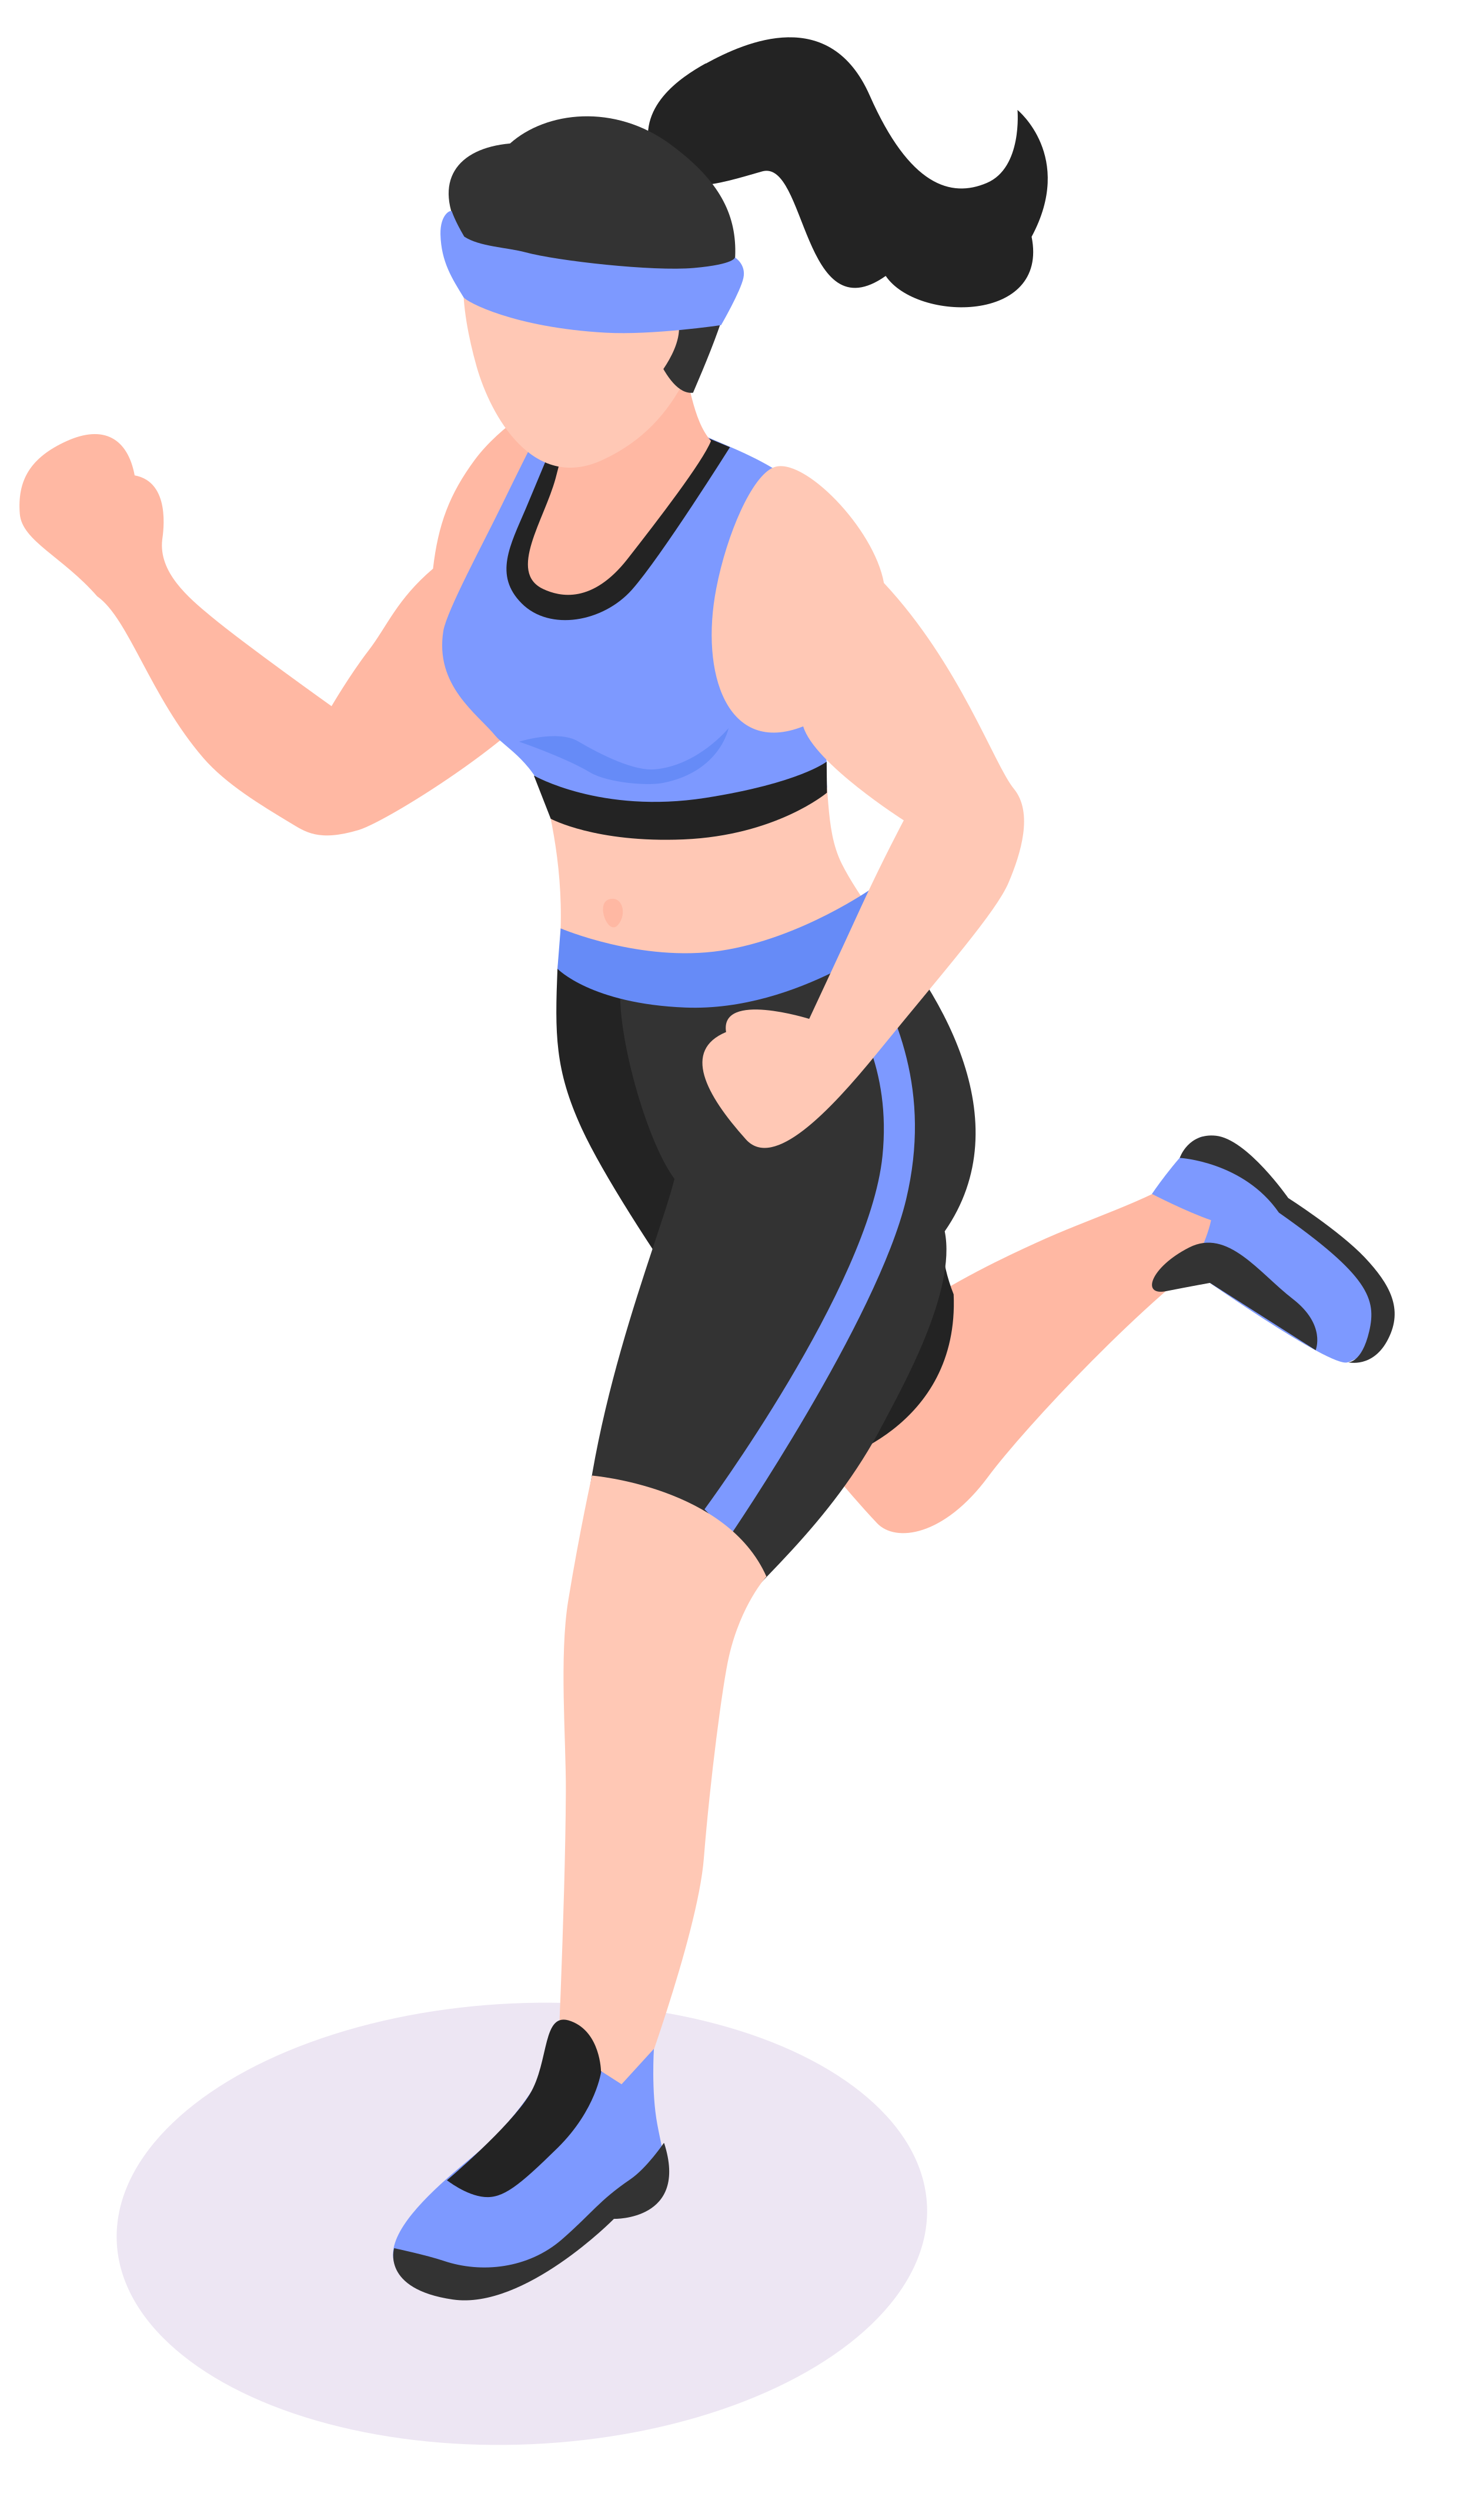 <?xml version="1.0" encoding="UTF-8"?> <svg xmlns="http://www.w3.org/2000/svg" width="30" height="51" viewBox="0 0 30 51" fill="none"><ellipse cx="8.276" cy="4.5" rx="8.276" ry="4.5" transform="matrix(-0.999 0.045 0.045 0.999 18.716 40.498)" fill="#EDE6F3"></ellipse><path d="M11.266 8.157C11.157 8.108 10.205 8.683 9.688 9.382C9.172 10.082 8.942 10.694 8.837 11.601C8.097 12.23 7.902 12.776 7.521 13.271C7.14 13.766 6.766 14.406 6.766 14.406C6.766 14.406 4.991 13.142 4.305 12.572C3.842 12.19 3.234 11.674 3.311 11.01C3.336 10.832 3.484 9.832 2.748 9.698C2.607 8.942 2.116 8.658 1.363 8.997C0.61 9.337 0.352 9.805 0.404 10.48C0.445 11.036 1.281 11.359 1.983 12.165C2.626 12.614 3.062 14.201 4.15 15.463C4.614 16 5.342 16.435 5.922 16.785C6.225 16.965 6.493 17.178 7.319 16.932C7.95 16.743 11.084 14.76 11.4 13.79C11.717 12.825 12.944 8.925 11.272 8.157L11.266 8.157Z" fill="#FFB8A3"></path><path d="M14.402 1.298C15.23 0.842 16.937 0.105 17.75 1.949C18.563 3.792 19.407 4.044 20.139 3.732C20.872 3.42 20.765 2.243 20.765 2.243C20.765 2.243 21.936 3.19 21.053 4.83C21.412 6.602 18.714 6.573 18.076 5.629C16.384 6.822 16.455 3.242 15.553 3.497C14.694 3.74 13.6 4.132 13.288 3.158C12.97 2.184 13.888 1.579 14.402 1.293L14.402 1.298Z" fill="#232323"></path><path d="M21.149 25.352C22.207 24.864 23.415 24.504 24.192 23.981C24.49 24.279 24.762 24.605 24.935 24.984C24.989 25.105 25.021 25.232 25.043 25.36C23.447 26.415 20.91 29.122 20.165 30.127C19.264 31.344 18.276 31.474 17.898 31.072C17.255 30.392 16.47 29.412 16.479 29.358C16.798 27.378 19.933 25.906 21.149 25.352Z" fill="#FFB8A3"></path><path d="M14.129 16.074C13.009 16.269 12.227 16.54 11.094 16.081C11.334 16.999 11.565 18.316 11.377 19.758C11.587 20.618 12.015 21.426 13.68 21.54C16.675 21.744 18.209 20.134 18.33 19.479C18.149 19.041 17.514 18.291 17.178 17.619C16.812 16.878 16.961 16.012 16.727 14.851C15.847 15.358 14.981 15.923 14.128 16.069L14.129 16.074Z" fill="#FFC8B5"></path><path d="M19.098 22.834C18.656 21.489 18.52 20.598 17.637 19.462C17.528 19.322 17.422 19.224 17.316 19.143C16.502 19.55 15.605 19.8 14.727 19.85C13.827 19.895 12.24 20.444 11.377 19.758C11.324 21.092 11.319 21.817 11.872 23.022C12.717 24.854 15.837 29.182 16.605 29.895C16.985 29.878 19.583 29.122 19.462 26.405C18.905 25.001 19.459 23.934 19.098 22.834Z" fill="#232323"></path><path d="M11.845 32.744C11.818 29.147 13.438 25.364 13.765 24.05C13.183 23.265 12.579 21.063 12.665 20.108C13.446 20.396 15.248 20.584 16.133 19.937C16.637 19.566 17.317 19.041 17.606 18.411C19.219 20.132 20.835 22.885 19.28 25.119C19.529 26.343 18.388 28.343 18.027 29.036C16.944 31.12 15.377 32.334 14.289 33.602C13.958 33.638 12.174 33.143 11.84 32.755L11.845 32.744Z" fill="#333333"></path><path d="M17.482 19.243C17.342 19.486 17.181 19.718 17.029 19.924C17.009 19.952 16.983 19.985 16.963 20.013C17.468 20.608 18.192 21.8 18.009 23.586C17.736 26.251 14.378 30.789 14.378 30.789L14.902 31.324C14.902 31.324 17.911 26.915 18.494 24.461C19.013 22.268 18.303 20.683 17.581 19.411C17.546 19.348 17.511 19.301 17.477 19.249L17.482 19.243Z" fill="#7D99FF"></path><path d="M11.442 18.939L11.377 19.763C11.377 19.763 12.059 20.479 13.991 20.554C16.299 20.644 18.336 19.012 18.336 19.012L17.812 18.111C17.812 18.111 16.344 19.149 14.712 19.394C13.079 19.639 11.442 18.939 11.442 18.939Z" fill="#668BF7"></path><path d="M11.18 16.431C12.386 16.866 13.404 17.159 14.632 16.895C15.579 16.691 16.111 16.571 16.878 16.064C16.859 15.877 16.868 14.168 16.881 13.975C16.962 12.548 17.617 12.658 17.395 11.648C17.024 9.978 15.488 9.37 14.7 9.029C11.54 7.677 11.297 8.005 11.405 8.124C11.23 8.314 10.978 8.793 10.225 10.336C9.856 11.093 9.122 12.453 9.049 12.864C8.863 13.989 9.749 14.567 10.112 15.013C10.3 15.241 10.948 15.577 11.185 16.426L11.18 16.431Z" fill="#7D99FF"></path><path d="M11.274 9.054C11.256 9.124 11.037 9.644 10.727 10.383C10.411 11.122 10.073 11.733 10.646 12.309C11.22 12.885 12.307 12.692 12.895 12.032C13.483 11.372 14.897 9.123 14.897 9.123L13.95 8.73L11.28 9.053L11.274 9.054Z" fill="#232323"></path><path d="M13.876 7.192C13 7.414 12.037 7.731 11.257 7.701C11.447 8.348 11.675 8.536 11.338 9.76C11.107 10.608 10.355 11.672 11.085 12.016C11.43 12.178 12.086 12.32 12.803 11.407C13.417 10.623 14.341 9.421 14.51 8.995C14.125 8.561 14.072 7.736 13.876 7.192Z" fill="#FFB8A3"></path><path d="M10.036 4.662C11.182 4.348 11.791 4.272 12.838 4.644C13.424 4.774 13.982 5.006 14.518 5.326C14.556 5.351 14.591 5.403 14.588 5.457C14.394 6.997 13.952 8.638 12.267 9.396C10.882 10.016 10.02 8.503 9.727 7.479C9.389 6.281 9.24 4.88 10.036 4.662Z" fill="#FFC8B5"></path><path d="M13.686 2.947C12.537 2.101 11.143 2.271 10.409 2.927C9.324 3.024 8.817 3.696 9.401 4.766C10.138 5.624 11.93 6.194 12.932 6.009C13.159 6.638 13.561 8.076 14.144 8.012C15.2 5.559 15.536 4.314 13.692 2.952L13.686 2.947Z" fill="#333333"></path><path d="M12.749 6.726C12.749 6.726 12.986 5.776 13.618 6.231C14.251 6.686 13.431 7.673 13.431 7.673L12.754 6.726L12.749 6.726Z" fill="#FFC8B5"></path><path d="M20.692 16.092C21.09 16.579 20.837 17.407 20.584 18.003C20.332 18.6 19.289 19.78 17.904 21.48C16.906 22.706 15.782 23.868 15.222 23.243C14.397 22.324 13.922 21.427 14.818 21.054C14.684 20.211 16.514 20.785 16.514 20.785C16.514 20.785 17.156 19.413 17.582 18.481C18.008 17.555 18.444 16.735 18.444 16.735C18.444 16.735 16.614 15.571 16.392 14.818C14.841 15.43 14.282 13.736 14.618 12.003C14.831 10.898 15.347 9.704 15.791 9.534C16.387 9.297 17.839 10.774 18.039 11.893C19.59 13.553 20.289 15.605 20.692 16.092Z" fill="#FFC8B5"></path><path d="M10.895 15.821C10.895 15.821 12.262 16.609 14.395 16.277C16.315 15.976 16.87 15.538 16.87 15.538L16.877 16.171C16.877 16.171 15.842 17.045 13.95 17.124C12.154 17.199 11.24 16.703 11.24 16.703L10.895 15.821Z" fill="#232323"></path><path d="M10.59 15.131C10.59 15.131 11.379 14.881 11.793 15.121C12.294 15.415 12.953 15.735 13.37 15.694C14.253 15.612 14.869 14.854 14.869 14.854C14.869 14.854 14.699 15.742 13.528 15.972C13.219 16.034 12.405 15.974 12.036 15.754C11.528 15.449 10.595 15.131 10.595 15.131L10.59 15.131Z" fill="#668BF7"></path><path d="M12.426 18.347C12.15 18.434 12.411 19.099 12.61 18.87C12.809 18.641 12.696 18.26 12.426 18.347Z" fill="#FFB8A3"></path><path d="M9.215 4.312C9.202 4.275 8.981 4.366 8.989 4.779C9.003 5.348 9.233 5.692 9.459 6.063C9.517 6.157 10.486 6.683 12.36 6.787C13.313 6.841 14.716 6.633 14.716 6.633C14.716 6.633 15.115 5.944 15.172 5.668C15.23 5.391 14.998 5.251 14.998 5.251C14.998 5.251 15.004 5.391 14.164 5.466C13.324 5.541 11.37 5.322 10.724 5.147C10.348 5.046 9.784 5.033 9.474 4.827C9.276 4.492 9.22 4.307 9.22 4.307L9.215 4.312Z" fill="#7D99FF"></path><path d="M15.638 32.166C15.638 32.166 15.125 32.721 14.878 33.785C14.747 34.344 14.491 36.315 14.364 37.911C14.237 39.506 12.95 42.92 12.95 42.92L11.342 42.992C11.342 42.992 11.537 38.945 11.548 36.554C11.554 35.48 11.408 33.789 11.599 32.637C11.831 31.225 12.081 30.102 12.081 30.102C12.081 30.102 14.83 30.323 15.643 32.166L15.638 32.166Z" fill="#FFC8B5"></path><path d="M13.345 41.796C13.345 41.796 13.288 42.669 13.415 43.34C13.557 44.118 13.806 44.644 12.973 44.998C12.662 45.13 12.186 45.409 11.464 45.839C10.815 46.222 9.954 46.776 9.219 46.675C8.414 46.566 7.934 46.399 8.033 45.863C8.147 45.273 8.958 44.56 9.657 43.986C10.859 43.003 11.391 41.69 11.391 41.69L12.685 42.519L13.345 41.796Z" fill="#7D99FF"></path><path d="M13.544 43.721C13.544 43.721 13.202 44.225 12.868 44.455C12.212 44.903 12.093 45.139 11.463 45.688C10.775 46.283 9.823 46.379 9.06 46.123C8.711 46.005 8.044 45.863 8.044 45.863C8.044 45.863 7.775 46.697 9.24 46.91C10.7 47.124 12.529 45.265 12.529 45.265C12.529 45.265 14.061 45.304 13.555 43.721L13.544 43.721Z" fill="#333333"></path><path d="M12.27 42.252C12.27 42.252 12.171 43.036 11.379 43.818C10.582 44.6 10.265 44.85 9.888 44.819C9.51 44.787 9.121 44.477 9.121 44.477C9.121 44.477 10.399 43.4 10.809 42.726C11.22 42.053 11.054 41.002 11.655 41.233C12.256 41.458 12.265 42.253 12.265 42.253L12.27 42.252Z" fill="#232323"></path><path d="M23.506 24.36C23.506 24.36 23.953 23.691 24.448 23.228C24.794 22.907 26.076 24.552 26.303 24.826C26.525 25.101 27.813 25.575 28.065 26.52C28.317 27.464 27.847 27.657 27.504 27.791C27.161 27.924 24.305 25.904 24.305 25.904C24.305 25.904 24.619 25.352 24.716 24.892C24.214 24.721 23.505 24.355 23.505 24.355L23.506 24.36Z" fill="#7D99FF"></path><path d="M24.074 23.621C24.074 23.621 25.377 23.691 26.1 24.738C27.935 26.026 28.096 26.502 27.943 27.159C27.79 27.815 27.509 27.79 27.509 27.79C27.509 27.79 28.026 27.923 28.331 27.313C28.642 26.703 28.367 26.2 27.854 25.654C27.336 25.107 26.291 24.44 26.291 24.44C26.291 24.44 25.453 23.237 24.816 23.169C24.25 23.108 24.079 23.615 24.079 23.615L24.074 23.621Z" fill="#333333"></path><path d="M26.849 27.546C26.849 27.546 27.073 27.031 26.383 26.498C25.693 25.965 25.056 25.048 24.268 25.449C23.481 25.849 23.276 26.444 23.798 26.34C24.325 26.236 24.693 26.171 24.693 26.171L26.854 27.546L26.849 27.546Z" fill="#333333"></path></svg> 